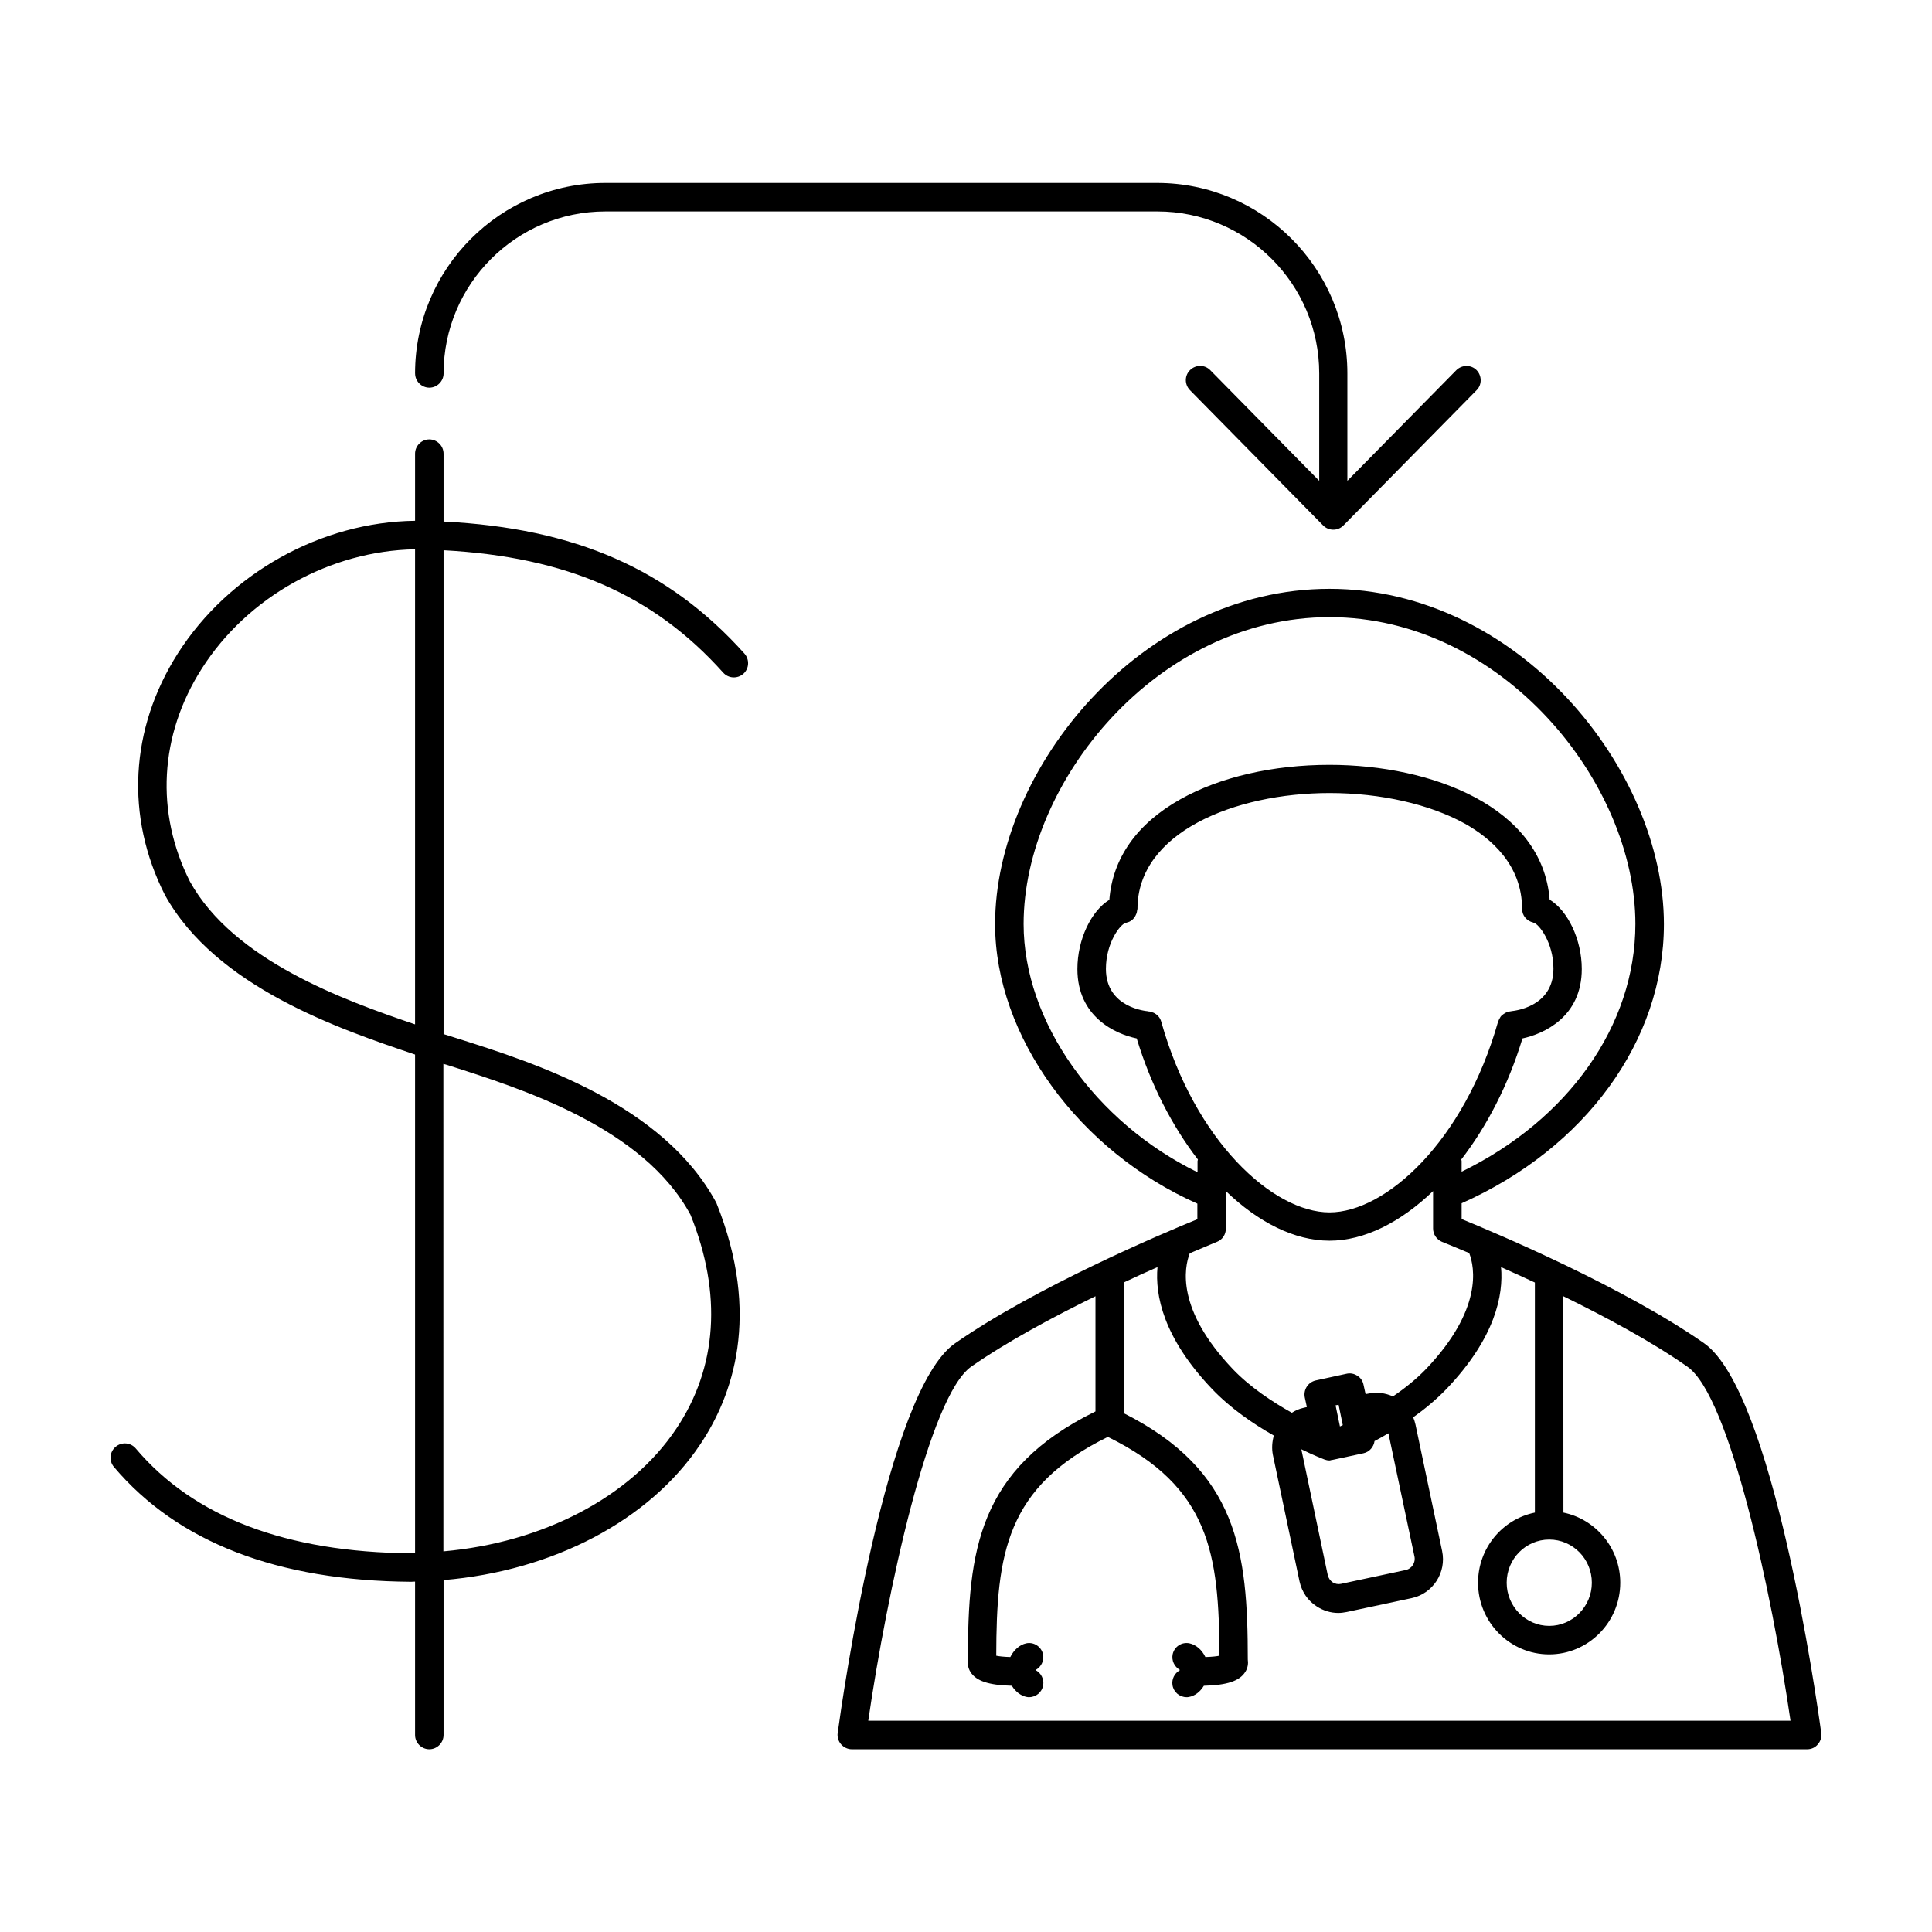 <?xml version="1.0" encoding="UTF-8"?>
<!-- Uploaded to: ICON Repo, www.svgrepo.com, Generator: ICON Repo Mixer Tools -->
<svg fill="#000000" width="800px" height="800px" version="1.1" viewBox="144 144 512 512" xmlns="http://www.w3.org/2000/svg">
 <path d="m261.55 282.21v-17.984c0-2.066-1.715-3.777-3.777-3.777-2.066 0-3.777 1.715-3.777 3.777v17.785c-24.887 0.301-49.324 13.906-62.875 35.164-12.695 19.949-13.957 43.227-3.426 63.984 13.504 24.484 46.5 35.621 66.199 42.27l0.102 0.051v132.1c-0.352 0-0.707 0.051-1.059 0.051-33.051-0.25-57.586-9.574-72.953-27.762-1.359-1.613-3.727-1.812-5.34-0.453s-1.812 3.727-0.453 5.34c16.879 19.949 43.328 30.18 78.746 30.43 0.352 0 0.707-0.051 1.059-0.051v40.656c0 2.066 1.715 3.777 3.777 3.777 2.066 0 3.777-1.715 3.777-3.777v-41.055c28.918-2.418 54.461-15.719 67.965-35.871 8.613-12.797 16.324-34.258 4.332-64.086-14.105-26.25-48.215-37.129-68.617-43.578-1.258-0.402-2.519-0.805-3.68-1.16v-128.22c32.547 1.762 55.621 11.789 74.109 32.445 1.41 1.562 3.777 1.664 5.34 0.301 1.562-1.41 1.664-3.777 0.301-5.34-20.047-22.371-44.785-33.25-79.75-35.016zm-67.207 95.422c-9.219-18.238-8.113-38.793 3.125-56.426 12.191-19.145 34.109-31.234 56.527-31.641v125.9c-18.844-6.398-48.066-16.926-59.652-37.836zm68.566 48.719c19.297 6.144 51.59 16.375 64.086 39.598 8.414 20.859 7.106 40.457-3.777 56.68-12.141 18.137-35.316 30.18-61.715 32.496l-0.004-129.18c0.504 0.102 0.906 0.25 1.41 0.402zm332.67 73.605c-21.461-14.965-55.016-29.121-64.234-32.898v-4.18c32.746-14.559 53.605-43.074 53.605-73.961 0-41.109-38.691-88.871-88.621-88.871-49.926 0-88.621 47.762-88.621 88.871 0 29.727 22.32 60.207 53.605 74.059v4.133c-9.27 3.777-42.773 17.938-64.234 32.898-18.238 12.695-29.824 94.012-31.086 103.28-0.152 1.059 0.203 2.168 0.906 2.973 0.707 0.805 1.762 1.309 2.82 1.309h253.21c1.109 0 2.117-0.453 2.82-1.309 0.707-0.805 1.059-1.914 0.906-2.973-1.258-9.32-12.844-90.637-31.082-103.33zm-41.012 52.043c6.246 0 11.285 5.141 11.285 11.438s-5.09 11.438-11.285 11.438c-6.195 0-11.285-5.141-11.285-11.438s5.039-11.438 11.285-11.438zm-58.238-86.703c-14.965 0-35.719-18.895-44.586-50.531-0.301-1.109-1.059-1.914-2.016-2.367-0.051 0-0.102-0.051-0.152-0.051-0.352-0.152-0.754-0.301-1.16-0.301-0.051 0-0.102-0.051-0.152-0.051-0.453-0.051-11.184-0.906-11.184-11.234 0-6.953 3.828-11.789 5.141-12.141 0.152 0 0.301-0.102 0.453-0.152 0.25-0.051 0.504-0.152 0.707-0.25 0.203-0.102 0.402-0.25 0.605-0.402s0.352-0.301 0.504-0.504c0.152-0.203 0.301-0.402 0.402-0.605s0.203-0.402 0.301-0.656c0.102-0.25 0.102-0.504 0.152-0.754 0-0.152 0.102-0.301 0.102-0.453 0-20.152 25.645-30.684 50.934-30.684 13.504 0 26.551 2.973 35.82 8.113 6.902 3.879 15.164 10.934 15.164 22.57 0 1.812 1.258 3.223 2.922 3.629 0.102 0.051 0.152 0.102 0.25 0.102 1.258 0.352 5.141 5.141 5.141 12.141 0 10.328-10.73 11.184-11.035 11.234-0.102 0-0.152 0.051-0.25 0.051-0.25 0-0.504 0.102-0.707 0.152-0.25 0.051-0.453 0.102-0.707 0.25-0.203 0.102-0.352 0.25-0.555 0.352-0.203 0.152-0.402 0.301-0.605 0.504-0.152 0.152-0.25 0.352-0.352 0.555-0.152 0.203-0.25 0.453-0.352 0.707-0.051 0.102-0.102 0.152-0.102 0.203-8.965 31.68-29.723 50.574-44.684 50.574zm-81.062-76.43c0-37.633 35.418-81.316 81.062-81.316s81.062 43.73 81.062 81.316c0 26.902-17.836 51.891-46.047 65.645v-2.82c0-0.152-0.051-0.25-0.102-0.402 6.801-8.816 12.496-19.801 16.223-32.094 5.644-1.211 15.719-5.691 15.719-18.391 0-7.859-3.727-15.469-8.516-18.391-1.914-24.484-31.086-35.719-58.34-35.719-14.965 0-29.02 3.223-39.5 9.117-11.586 6.5-17.984 15.668-18.844 26.652-4.785 2.922-8.465 10.48-8.465 18.34 0 12.695 10.078 17.23 15.719 18.391 3.727 12.293 9.422 23.277 16.223 32.094 0 0.152-0.102 0.25-0.102 0.402v2.973c-27.051-13.25-46.094-39.898-46.094-65.797zm51.234 84.238c1.461-0.555 2.367-1.965 2.367-3.527v-9.926c8.566 8.262 18.188 13.148 27.457 13.148s18.844-4.887 27.457-13.148v9.926c0 1.562 0.957 2.922 2.367 3.527 0.102 0.051 2.82 1.109 7.203 2.973 1.461 3.777 3.629 14.914-11.438 30.73-2.621 2.719-5.644 5.141-8.766 7.254-2.016-0.906-4.281-1.211-6.449-0.754l-0.805 0.152-0.555-2.519c-0.203-1.008-0.805-1.863-1.664-2.367-0.855-0.555-1.863-0.754-2.871-0.504l-8.105 1.762c-2.016 0.453-3.324 2.418-2.922 4.484l0.555 2.57-0.855 0.203c-1.16 0.25-2.168 0.707-3.125 1.309-5.141-2.871-11.035-6.75-15.617-11.539-15.113-15.871-12.898-26.953-11.438-30.73 4.383-1.863 7.106-2.973 7.203-3.023zm31.438 43.328 0.805-0.152 1.109 5.391c-0.25 0.102-0.504 0.25-0.754 0.352zm-2.922 14.359c0.402 0.152 0.855 0.25 1.309 0.25 0.152 0 0.301-0.051 0.453-0.102 0.102 0 0.25 0 0.352-0.051l8.211-1.762c1.613-0.352 2.719-1.715 2.922-3.223 1.16-0.605 2.418-1.309 3.68-2.066l6.902 32.648c0.352 1.613-0.707 3.223-2.266 3.578l-17.23 3.68c-0.754 0.152-1.512 0-2.168-0.402-0.656-0.453-1.109-1.109-1.309-1.914l-7.004-33.352c3.481 1.707 5.898 2.613 6.148 2.715zm-120.91 69.172c4.938-33.906 16.121-86 27.305-93.809 9.473-6.602 21.664-13.148 32.898-18.641v30.531c-31.137 15.266-33.805 36.98-33.805 65.746-0.152 0.957 0 2.168 0.656 3.273 1.512 2.418 4.836 3.527 10.984 3.68 1.008 1.664 2.519 2.719 3.981 2.973 0.203 0.051 0.402 0.051 0.605 0.051 1.812 0 3.426-1.309 3.727-3.176 0.25-1.613-0.555-3.176-1.914-3.93v-0.152c1.41-0.805 2.215-2.469 1.863-4.133-0.453-2.016-2.469-3.324-4.484-2.871-1.613 0.352-3.223 1.664-4.18 3.629-1.812-0.051-3.023-0.203-3.727-0.352 0.051-27.055 2.57-44.738 29.574-57.988 27.004 13.25 29.473 30.934 29.574 57.988-0.707 0.152-1.914 0.301-3.727 0.352-0.957-2.016-2.57-3.273-4.18-3.629-2.066-0.453-4.031 0.855-4.484 2.871-0.352 1.664 0.453 3.324 1.863 4.133v0.152c-1.359 0.754-2.168 2.316-1.914 3.93 0.301 1.863 1.914 3.176 3.727 3.176 0.203 0 0.402 0 0.605-0.051 1.512-0.25 2.973-1.309 3.981-2.973 6.144-0.152 9.473-1.258 10.984-3.68 0.707-1.109 0.805-2.316 0.656-3.273 0-28.516-2.621-50.027-32.898-65.293v-34.613c3.176-1.512 6.195-2.871 8.969-4.082-0.656 7.356 1.461 18.641 14.41 32.242 4.887 5.141 10.984 9.32 16.426 12.395-0.453 1.613-0.605 3.375-0.25 5.141l7.055 33.504c0.605 2.769 2.215 5.141 4.586 6.648 1.715 1.109 3.68 1.715 5.691 1.715 0.707 0 1.461-0.102 2.215-0.25l17.23-3.68c5.644-1.211 9.27-6.801 8.062-12.496l-7.055-33.504c-0.152-0.656-0.352-1.309-0.605-1.914 3.125-2.215 6.144-4.734 8.867-7.559 12.949-13.602 15.062-24.887 14.41-32.242 2.769 1.211 5.793 2.621 8.969 4.082v60.961c-8.613 1.762-15.062 9.422-15.062 18.59 0 10.48 8.465 18.992 18.844 18.992s18.844-8.516 18.844-18.992c0-9.168-6.5-16.828-15.062-18.59l-0.02-57.332c11.234 5.492 23.426 12.043 32.898 18.691 11.184 7.809 22.371 59.902 27.305 93.809h-244.4zm-120.11-357c0-27.809 22.621-50.48 50.43-50.48h146.21c27.809 0 50.43 22.621 50.43 50.48v28.465l28.867-29.32c1.461-1.461 3.879-1.512 5.34-0.051 1.461 1.461 1.512 3.879 0.051 5.34l-35.316 35.871c-0.707 0.707-1.664 1.109-2.672 1.109-1.008 0-1.965-0.402-2.672-1.109l-35.316-35.871c-1.461-1.512-1.461-3.879 0.051-5.34 1.512-1.461 3.879-1.461 5.34 0.051l28.867 29.32v-28.465c0-23.68-19.246-42.926-42.875-42.926h-146.3c-23.629 0-42.875 19.246-42.875 42.926 0 2.066-1.715 3.777-3.777 3.777-2.066 0-3.777-1.711-3.777-3.777z"/>
</svg>
